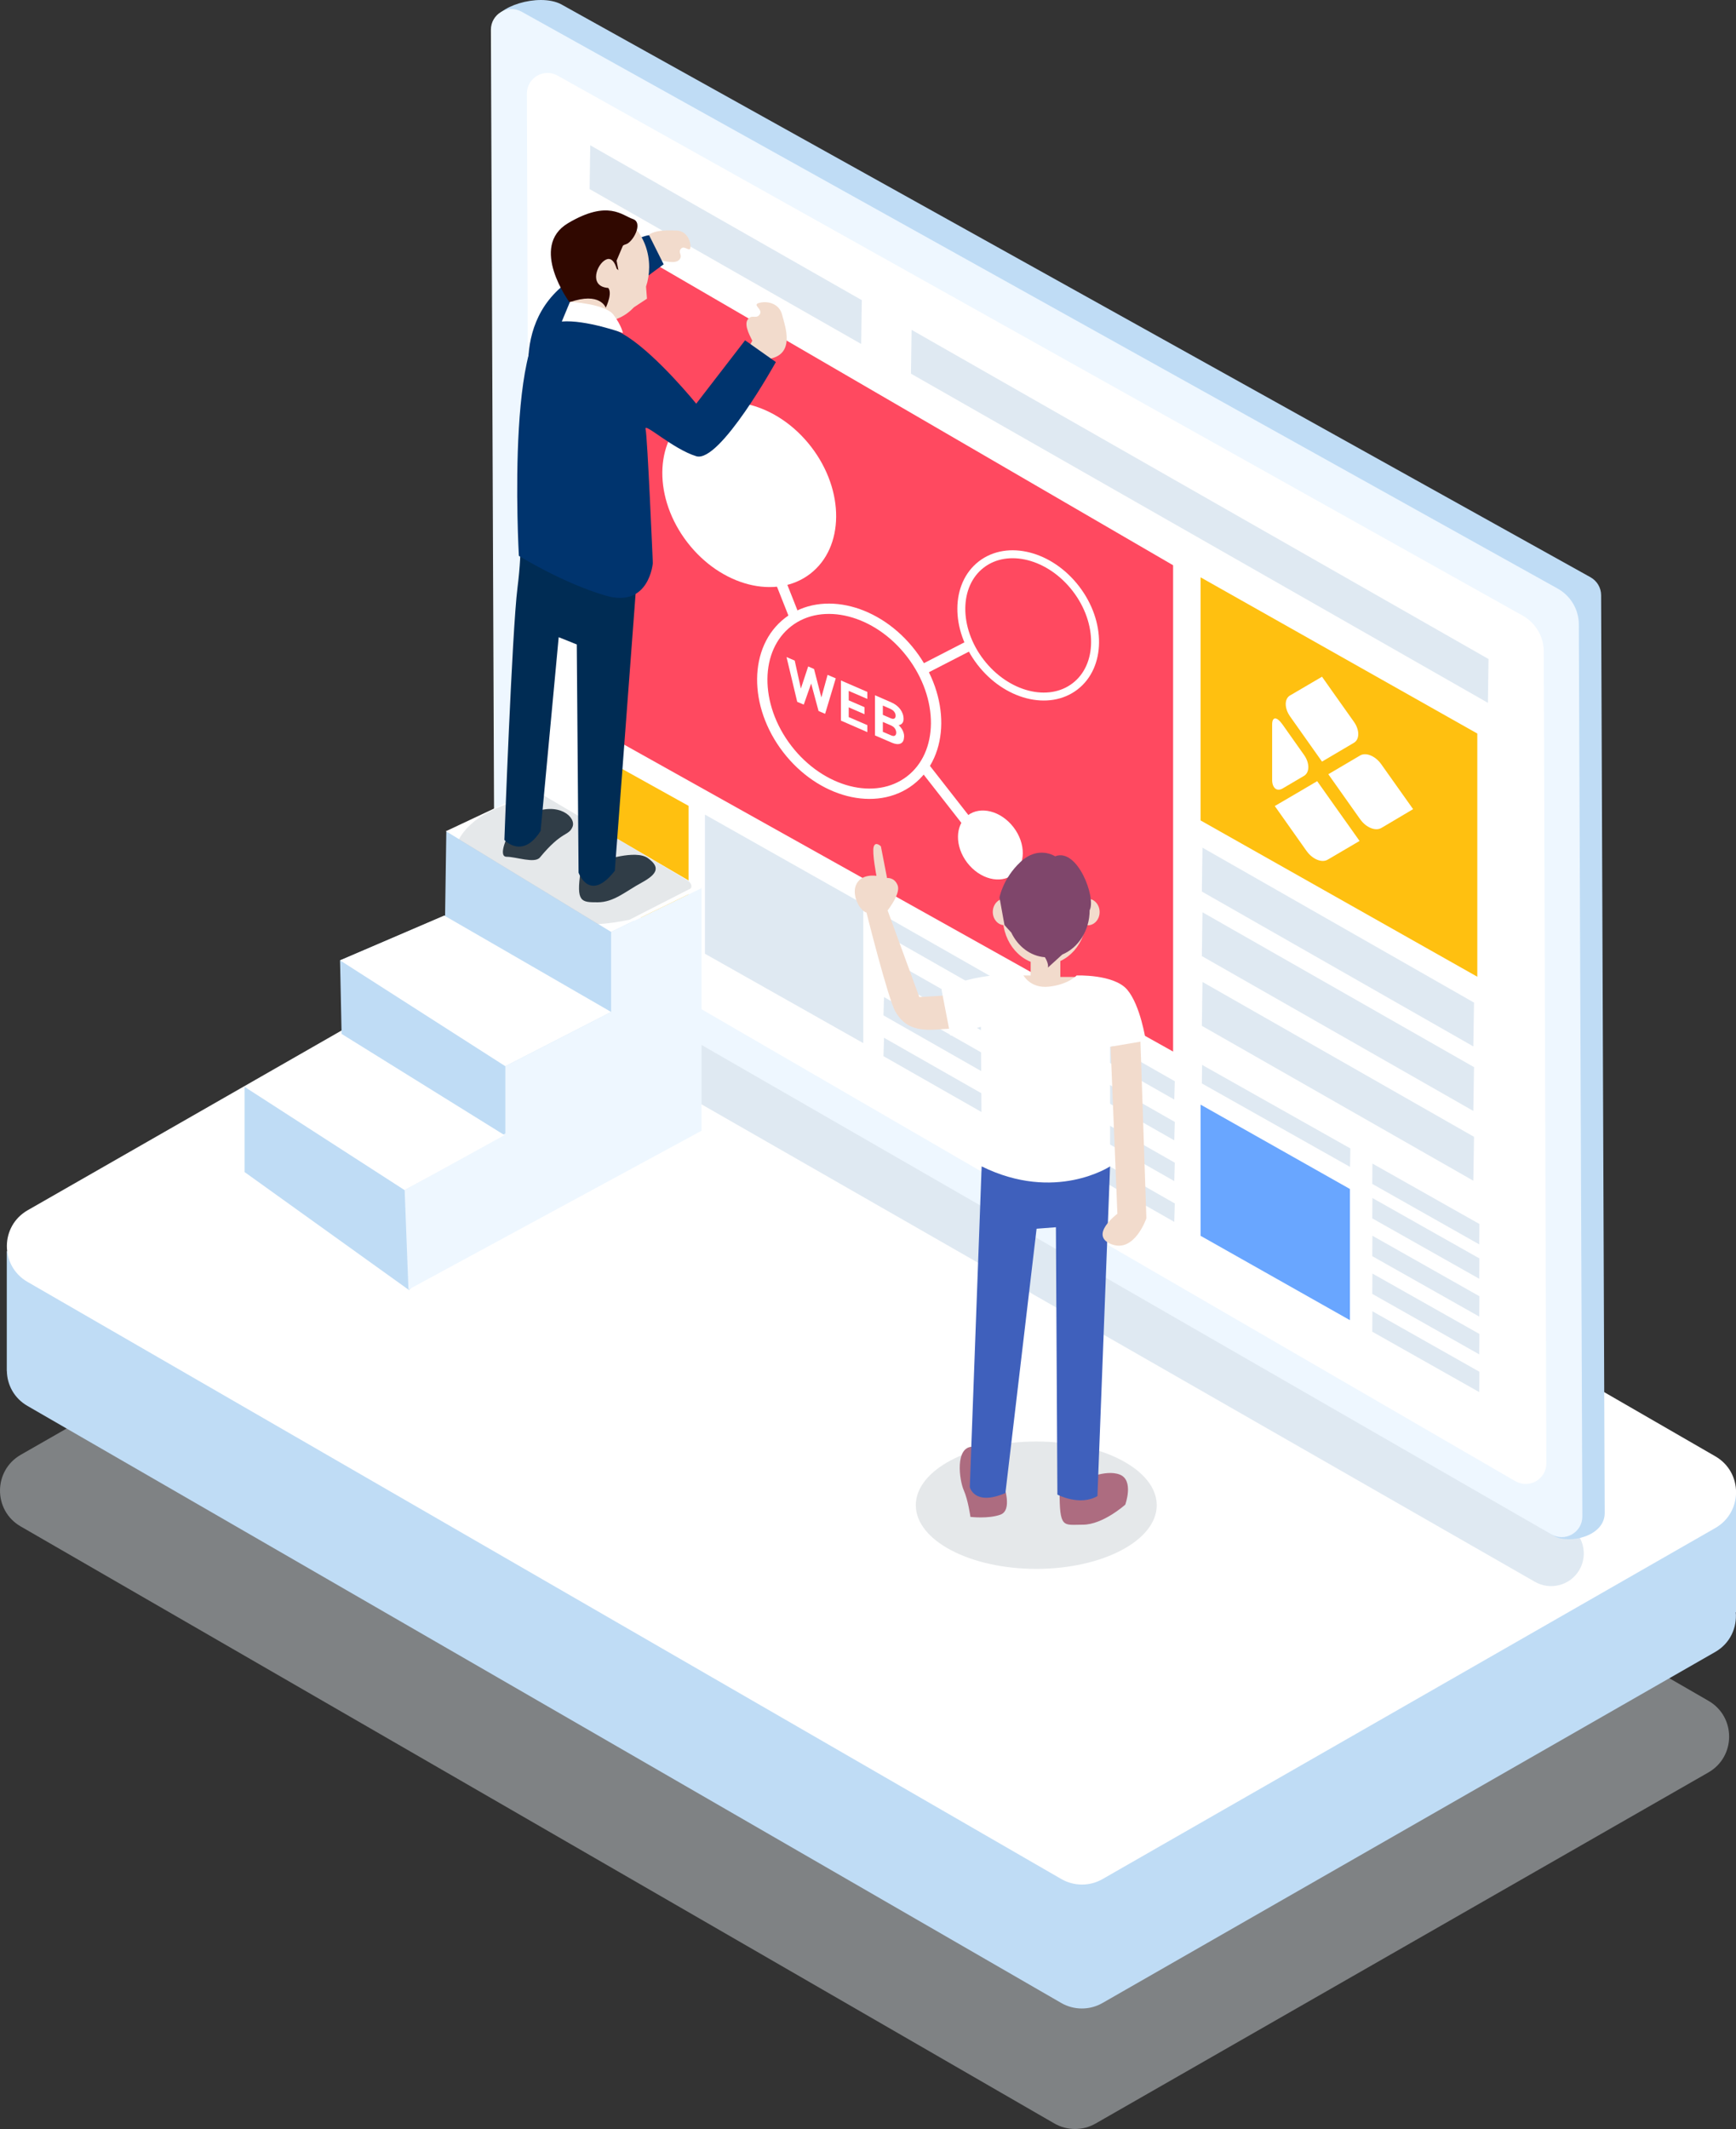 <?xml version="1.0" encoding="utf-8"?>
<!-- Generator: Adobe Illustrator 23.0.6, SVG Export Plug-In . SVG Version: 6.00 Build 0)  -->
<svg version="1.1" id="レイヤー_2" xmlns="http://www.w3.org/2000/svg" xmlns:xlink="http://www.w3.org/1999/xlink" x="0px"
	 y="0px" viewBox="0 0 222.79 273.14" style="enable-background:new 0 0 222.79 273.14;" xml:space="preserve">
<rect x="0" y="0" width="222.79" height="273.14" fill="#333333" stroke="none"/>
<style type="text/css">
	.st0{opacity:0.5;fill:#CCD2D6;}
	.st1{fill:#BFDCF5;}
	.st2{fill:#FFFFFF;}
	.st3{fill:#DFE9F2;}
	.st4{fill:#EEF7FF;}
	.st5{fill:#FF4960;}
	.st6{fill:#FFC010;}
	.st7{fill:#69A6FF;}
	.st8{fill:none;stroke:#FFFFFF;stroke-width:1.325;stroke-miterlimit:10;}
	.st9{fill:none;stroke:#FFFFFF;stroke-width:1.019;stroke-miterlimit:10;}
	.st10{fill:#F2DBCC;}
	.st11{fill:#7F466B;}
	.st12{fill:#AD6C80;}
	.st13{fill:#3F60BC;}
	.st14{fill:#00346E;}
	.st15{fill:#303D47;}
	.st16{fill:#002C54;}
	.st17{fill:#300800;}
</style>
<g>
	<path class="st0" d="M219.24,227.4l-78.64,45.04c-1.64,0.94-3.65,0.93-5.29-0.01L2.65,195.83c-3.54-2.04-3.53-7.16,0.02-9.19
		l78.64-45.02c1.64-0.94,3.65-0.93,5.28,0.01l132.67,76.58C222.8,220.25,222.79,225.37,219.24,227.4z"/>
	<g>
		<path class="st1" d="M222.79,191.49l-13.92,3.99l0.38,0.99l-121.79-70.3c-1.63-0.94-3.65-0.95-5.28-0.01l-67.81,38.81l-13.5-4.46
			v15.38l0.01,0c0.03,1.75,0.91,3.48,2.64,4.48l132.67,76.6c1.63,0.94,3.65,0.95,5.29,0.01l78.64-45.04
			c1.94-1.11,2.81-3.14,2.64-5.09l0.03-0.02V191.49z"/>
		<path class="st2" d="M220.13,196.04l-78.64,45.04c-1.64,0.94-3.65,0.93-5.29-0.01L3.53,164.46c-3.54-2.04-3.53-7.16,0.02-9.19
			l78.64-45.02c1.64-0.94,3.65-0.93,5.28,0.01l132.67,76.58C223.69,188.89,223.68,194.01,220.13,196.04z"/>
	</g>
</g>
<path class="st3" d="M196.97,202.93L67.61,128.84c-2-1.15-2.69-3.73-1.54-5.73v0c1.15-2,3.73-2.69,5.73-1.54l129.36,74.09
	c2,1.15,2.69,3.73,1.54,5.73v0C201.55,203.4,198.97,204.09,196.97,202.93z"/>
<g>
	<g>
		<path class="st1" d="M199.51,197.09L67.66,117.32c-0.82-0.47-1.32-1.34-1.33-2.29L63.47,2.94C63.46,0.91,69.1-0.95,72,0.54
			l132.12,73.52c0.84,0.47,1.36,1.35,1.36,2.31l0.46,117.74C205.94,197.17,201.28,198.11,199.51,197.09z"/>
		<path class="st4" d="M199.1,196.85L66.11,120.29c-1.64-0.94-2.65-2.68-2.66-4.57L63,3.83c-0.01-2.03,2.17-3.31,3.94-2.33
			L199.9,75.51c1.67,0.93,2.72,2.69,2.72,4.61l0.45,114.42C203.08,196.59,200.87,197.87,199.1,196.85z"/>
		<path class="st2" d="M194.47,190.03L70.59,118.21c-1.63-0.95-2.64-2.68-2.64-4.57L67.62,12.02c-0.01-2.03,2.17-3.31,3.94-2.32
			l123.85,69.28c1.67,0.93,2.71,2.7,2.71,4.61l0.33,104.14C198.46,189.77,196.25,191.05,194.47,190.03z"/>
		<polygon class="st5" points="150.55,134.91 75.67,93.06 75.67,29 150.55,72.52 		"/>
		<polygon class="st6" points="189.59,125.31 154.08,105.26 154.08,74.07 189.59,94.11 		"/>
		<polygon class="st7" points="173.24,169.37 154.08,158.55 154.08,141.72 173.24,152.54 		"/>
		<polygon class="st3" points="110.79,133.83 90.47,122.36 90.47,104.51 110.79,115.98 		"/>
		<polygon class="st6" points="88.37,121.1 75.67,114.04 75.67,96.33 88.37,103.39 		"/>
		<polygon class="st3" points="110.52,44.13 75.67,24.26 75.75,18.64 110.6,38.51 		"/>
		<polygon class="st3" points="189.08,134.25 154.24,114.38 154.32,108.75 189.17,128.63 		"/>
		<polygon class="st3" points="189.08,142.53 154.24,122.66 154.32,117.04 189.17,136.91 		"/>
		<polygon class="st3" points="189.08,151.48 154.24,131.61 154.32,125.98 189.17,145.85 		"/>
		<polygon class="st3" points="173.26,149.71 154.24,139 154.27,136.62 173.3,147.34 		"/>
		<polygon class="st3" points="189.84,164.06 176.11,156.31 176.13,153.7 189.86,161.45 		"/>
		<polygon class="st3" points="189.84,159.65 176.11,151.89 176.13,149.28 189.86,157.03 		"/>
		<polygon class="st3" points="189.84,168.91 176.11,161.16 176.13,158.54 189.86,166.3 		"/>
		<polygon class="st3" points="189.84,173.76 176.11,166 176.13,163.39 189.86,171.14 		"/>
		<polygon class="st3" points="189.84,178.6 176.11,170.85 176.13,168.23 189.86,175.99 		"/>
		<polygon class="st3" points="150.7,141.07 113.38,119.82 113.45,117.46 150.77,138.72 		"/>
		<polygon class="st3" points="150.7,146.3 113.38,125.05 113.45,122.69 150.77,143.94 		"/>
		<polygon class="st3" points="150.7,151.53 113.38,130.27 113.45,127.92 150.77,149.17 		"/>
		<polygon class="st3" points="150.7,156.76 113.38,135.5 113.45,133.14 150.77,154.4 		"/>
		<polygon class="st3" points="190.95,90.17 116.91,47.94 116.99,42.32 191.03,84.55 		"/>
	</g>
	
		<ellipse transform="matrix(0.793 -0.61 0.61 0.793 -18.764 71.749)" class="st2" cx="96.1" cy="63.46" rx="10.03" ry="12.82"/>
	
		<ellipse transform="matrix(0.793 -0.61 0.61 0.793 -39.756 99.922)" class="st2" cx="127.02" cy="108.41" rx="3.74" ry="4.78"/>
	
		<ellipse transform="matrix(0.793 -0.61 0.61 0.793 -32.267 85.056)" class="st8" cx="108.91" cy="89.97" rx="10.03" ry="12.82"/>
	
		<ellipse transform="matrix(0.793 -0.61 0.61 0.793 -21.579 97.045)" class="st9" cx="131.88" cy="80.25" rx="7.72" ry="9.86"/>
	<line class="st8" x1="99.25" y1="72.3" x2="102.07" y2="79.42"/>
	<line class="st8" x1="118.47" y1="85.88" x2="124.26" y2="82.9"/>
	<g>
		<path class="st2" d="M105.89,91.58l-0.84-0.36l-0.95-3.53l-0.95,2.71l-0.84-0.36l-1.37-5.74l1.05,0.45l0.79,3.59l0.94-2.84
			l0.75,0.33l0.94,3.65l0.8-2.9l1.05,0.45L105.89,91.58z"/>
		<path class="st2" d="M107.92,92.45v-5.15l3.39,1.47v0.9l-2.39-1.03v1.21l2.03,0.88v0.9l-2.03-0.88v1.25l2.39,1.03v0.9
			L107.92,92.45z"/>
		<path class="st2" d="M115.91,95.07c-0.08,0.15-0.19,0.26-0.33,0.32c-0.14,0.06-0.31,0.09-0.5,0.07c-0.19-0.02-0.41-0.08-0.64-0.18
			l-2.15-0.93V89.2l2.07,0.9c0.51,0.22,0.9,0.52,1.18,0.9s0.42,0.79,0.42,1.24c0,0.14-0.02,0.27-0.06,0.36
			c-0.04,0.1-0.09,0.18-0.16,0.24c-0.06,0.06-0.13,0.11-0.21,0.14c-0.08,0.03-0.14,0.05-0.21,0.05c0.08,0.07,0.16,0.16,0.24,0.25
			c0.08,0.1,0.16,0.21,0.23,0.33c0.07,0.12,0.12,0.26,0.17,0.4c0.05,0.15,0.07,0.31,0.07,0.48
			C116.02,94.72,115.98,94.92,115.91,95.07z M114.77,91.33c-0.11-0.16-0.28-0.28-0.49-0.38l-0.98-0.43v1.19l0.98,0.43
			c0.22,0.09,0.38,0.11,0.49,0.05c0.11-0.06,0.17-0.18,0.17-0.36S114.89,91.49,114.77,91.33z M114.86,93.48
			c-0.11-0.17-0.28-0.3-0.51-0.41l-1.05-0.45v1.27l1.05,0.45c0.23,0.1,0.4,0.11,0.51,0.03c0.11-0.08,0.16-0.2,0.16-0.38
			C115.02,93.82,114.96,93.65,114.86,93.48z"/>
	</g>
	<line class="st8" x1="118.41" y1="98.14" x2="124.76" y2="106.26"/>
</g>
<g>
	<ellipse class="st0" cx="132.99" cy="193.11" rx="15.46" ry="8.17"/>
	<ellipse class="st10" cx="134.06" cy="117.67" rx="5.36" ry="6.07"/>
	<path class="st10" d="M132.27,123.15v2h-1.72c0,0,0.95,3.33,4.48,2.76c3.52-0.57,4.1-2.57,4.1-2.57h-3.05v-2.29L132.27,123.15z"/>
	<ellipse class="st10" cx="128.91" cy="117" rx="1.5" ry="1.7"/>
	<ellipse class="st10" cx="139.62" cy="117.01" rx="1.5" ry="1.7"/>
	<path class="st11" d="M135.41,109.86c0,0-2.14-1.43-4.43,0.71c-2.29,2.14-2.71,4.57-2.71,4.57l0.64,3.54c0,0,0.42,0.48,0.87,0.96
		c0.85,1.78,2.44,3.02,4.32,3.17c0.54,0.89,0.38,1.33,0.38,1.33l1.85-1.68c2.05-0.86,3.51-3.06,3.51-5.68c0,0,0,0,0,0
		C140.69,115.15,138.26,108.72,135.41,109.86z"/>
	<path class="st10" d="M121.12,127.73l-3.14,0.19l-4.07-11.12c0,0,1.71-2.14,1.29-3.22c-0.43-1.07-1.36-0.93-1.36-0.93l-0.79-4.07
		c0,0-0.71-0.71-0.93,0.07c-0.21,0.79,0.36,3.72,0.36,3.72s-2-0.36-2.64,1.21c-0.51,1.26,0.43,3.22,1.36,3.5
		c0,0,2.79,11.15,3.72,12.72c0.93,1.57,2.21,2.5,5.22,2.29c3-0.21,3-0.21,3-0.21L121.12,127.73z"/>
	<path class="st12" d="M138.98,189.89c0,0,2.86-1.43,4.72-0.71s0.71,3.86,0.71,3.86s-2.86,2.57-5.43,2.57c-2.57,0-3,0.57-3-4.43
		L138.98,189.89z"/>
	<path class="st12" d="M128.83,190.6c0,0,1.14,3.14-0.43,3.72c-1.57,0.57-3.86,0.29-3.86,0.29s-0.29-2.14-0.86-3.43
		s-1.14-5.57,1.14-5.57L128.83,190.6z"/>
	<path class="st13" d="M125.98,149.64l-1.52,41.15c0,0,0.57,2.48,4.57,0.76l4-33.91l2.48-0.19l0.19,34.3c0,0,2.86,1.52,5.14,0.19
		l1.62-42.3H125.98z"/>
	<path class="st2" d="M131.28,125.03c0,0,0.89,1.84,3.37,1.55s3.52-1.43,3.52-1.43s4.76-0.19,6.48,1.81c1.71,2,2.38,6.48,2.38,6.48
		l-4.57,0.86v15.34c0,0-7.04,4.66-16.48,0c0-5.61-0.1-17.91-0.1-17.91l-3.91,1.14l-1.14-5.91
		C120.83,126.96,124.7,124.74,131.28,125.03z"/>
	<path class="st10" d="M146.36,133.64l0.76,22.66c0,0-1.52,4.48-4.48,3.33c-2.95-1.14,0.76-3.91,0.76-3.91l-0.87-21.43
		L146.36,133.64z"/>
</g>
<g>
	<polygon class="st1" points="57.28,106.59 57.12,117.46 43.64,123.21 43.84,132.73 31.39,139.44 31.39,150.37 52.48,165.5 
		86.22,131.99 79.76,113.6 	"/>
	<polygon class="st4" points="90.03,113.93 90.03,145.07 52.42,165.45 51.93,152.69 64.85,145.41 64.85,136.79 78.43,129.83 
		78.43,119.56 	"/>
	<polygon class="st2" points="31.39,139.44 43.75,132.59 64.74,145.63 51.93,152.69 	"/>
	<polygon class="st2" points="43.64,123.21 57.01,117.46 78.43,129.83 64.85,136.79 	"/>
	<polygon class="st2" points="57.23,106.64 68.49,101.34 90.03,113.93 78.43,119.56 	"/>
</g>
<g>
	<path class="st10" d="M84.84,33.41c0.23,0.02,1.81,0.51,2.33-0.08c0.53-0.59-0.24-0.92,0.23-1.43c0.48-0.5,1.24,0.66,1.21-0.32
		s-0.68-2.02-1.89-2.01c-1.21,0.01-4.66-0.38-4.21,2.77C82.95,35.5,84.84,33.41,84.84,33.41z"/>
	<path class="st14" d="M68.91,53.42c0,0-4.41-11.38,4.18-17.42s10.22-5.81,10.22-5.81l1.86,3.72l-11.38,8.36L68.91,53.42z"/>
	<path class="st10" d="M82.91,36.77c0.26-0.78,0.4-1.63,0.4-2.51c0-3.85-2.65-6.97-5.92-6.97c-3.27,0-6.86,3.23-5.92,6.97
		c0.99,3.95,2.65,6.97,5.92,6.97c1.53,0,2.92-0.69,3.97-1.81l1.67-1.1C83.03,38.31,82.97,37.59,82.91,36.77z"/>
	<path class="st10" d="M96.55,43.72c-0.09-0.26-1.13-1.92-0.61-2.7s1.13,0,1.57-0.7c0.44-0.7-1.13-1.22,0-1.48s2.53,0.17,2.87,1.57
		c0.35,1.39,1.83,5.23-1.92,5.66C94.72,46.51,96.55,43.72,96.55,43.72z"/>
	<path class="st0" d="M69.8,102.06c-5.49,0.79-9.37,2.76-10.92,5.65l17.82,10.86c1.43-0.1,2.81-0.3,4.1-0.58l7.81-3.99
		c0.3-0.3,0-0.81-0.38-1.06L69.8,102.06z"/>
	<path class="st15" d="M77.3,110.44c0,0,4.27-1.48,5.84-0.35c1.57,1.13,1.31,2-0.78,3.14c-2.09,1.13-3.57,2.53-5.66,2.53
		s-2.79,0-2.18-4.01L77.3,110.44z"/>
	<path class="st15" d="M65.28,106.96c0,0-1.48,2.96-0.26,2.96s3.6,0.9,4.27,0.09c2.87-3.48,3.66-2.7,4.18-3.92
		c0.52-1.22-1.74-3.31-5.31-1.74L65.28,106.96z"/>
	<path class="st16" d="M66.67,67.41c0,0,0.44,2.44-0.26,8.01s-1.68,32.34-1.68,32.34s2.32,2.55,4.65-1.16l2.32-24.85l2.32,0.93
		l0.23,29.27c0,0,1.39,3.95,4.65-0.23l2.79-37.16L66.67,67.41z"/>
	<path class="st14" d="M72.33,40.7c0,0,4.24-0.06,8.19,2.5s8.83,8.59,8.83,8.59l6.27-8.13l3.95,2.79c0,0-7.2,13.01-10.22,12.08
		s-6.74-4.41-6.5-3.48s0.93,17.19,0.93,17.19s-0.46,5.81-6.04,4.18c-5.57-1.63-11.15-5.11-11.15-5.11S64.67,37.91,72.33,40.7z"/>
	<path class="st17" d="M73.09,38.78c0,0-5.28-7.14-0.17-10.16c5.11-3.02,6.91-0.99,8.3-0.52s0,3.02-0.93,3.25s-2.55,2.55-2.55,2.55
		s-1.16,2.32,0,2.79s0,2.79,0,2.79S77.04,37.39,73.09,38.78z"/>
	<path class="st2" d="M72.1,41.25l1.05-2.53c0,0,4.53,0.26,5.57,1.65c1.05,1.39,1.22,2.35,1.22,2.35S75.15,40.99,72.1,41.25z"/>
	<polygon class="st17" points="80.23,30.83 79.13,33.44 79.36,34.66 77.73,33.33 	"/>
	<path class="st10" d="M80.41,36.75c0,0-0.29,0.46-2.55,0.17s-1.28-3.02-0.12-3.6s1.51,1.63,1.51,1.63L80.41,36.75z"/>
</g>
<g>
	<g>
		<g>
			<path class="st2" d="M174.48,107.89l-1.34-1.89l0,0l-1.38-1.94l-2.72-3.84l-1.34,0.79l0,0l-1.38,0.81l-2.72,1.59l3.93,5.56l0,0
				l0.16,0.22c0.74,1.04,1.94,1.54,2.68,1.11l0.28-0.16l0,0L174.48,107.89z"/>
		</g>
	</g>
	<g>
		<g>
			<path class="st2" d="M173.76,92.61L171,88.72c0,0,0,0,0,0l-1.34-1.9l-3.94,2.31v0l-0.16,0.09c-0.74,0.43-0.74,1.64,0,2.69
				l0.28,0.4v0l3.82,5.4l1.34-0.79l0,0l2.75-1.62C174.5,94.86,174.5,93.66,173.76,92.61z"/>
		</g>
		<g>
			<path class="st2" d="M181.35,103.81l-1.34-1.89c0,0,0,0,0,0l-2.76-3.89c-0.74-1.04-1.95-1.54-2.69-1.11l-2.75,1.62c0,0,0,0,0,0
				l-1.34,0.79l3.94,5.57l0,0l0.16,0.22c0.74,1.05,1.95,1.54,2.69,1.11l0.28-0.16l0,0L181.35,103.81z"/>
		</g>
		<g>
			<path class="st2" d="M163.26,92.96c0-1.05,0.6-1.05,1.34,0l2.75,3.89c0.74,1.04,0.74,2.25,0,2.69l-2.75,1.62
				c-0.74,0.43-1.34-0.07-1.34-1.11L163.26,92.96z"/>
		</g>
	</g>
</g>
</svg>
